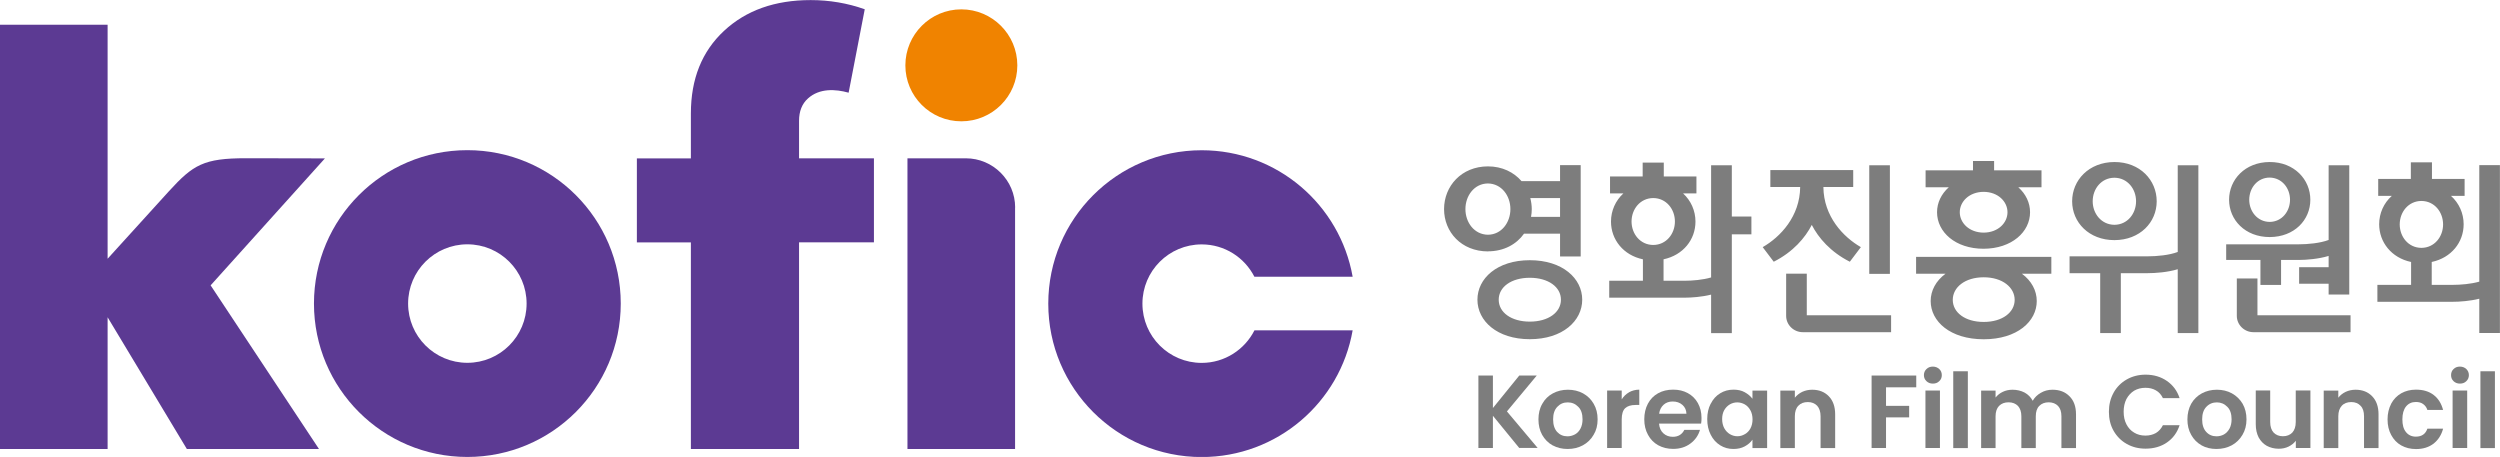 <svg id="_이어_2" xmlns="http://www.w3.org/2000/svg" viewBox="0 0 310.15 56.69"><defs><style>.cls-1{fill:#5c3a93;}.cls-2{fill:#7d7d7d;}.cls-3{fill:#f08300;}</style></defs><g id="Layer_1"><g><g><path class="cls-3" d="M126.21,8.11c0,3.84-3.11,6.94-6.95,6.94s-6.94-3.11-6.94-6.94,3.11-6.95,6.94-6.95,6.95,3.11,6.95,6.95Z"></path><path class="cls-1" d="M57.98,18.63c-10.51,0-19.03,8.52-19.03,19.03s8.52,19.03,19.03,19.03,19.03-8.52,19.03-19.03-8.52-19.03-19.03-19.03Zm0,26.38c-4.06,0-7.35-3.29-7.35-7.35s3.29-7.35,7.35-7.35,7.35,3.29,7.35,7.35-3.29,7.35-7.35,7.35Z"></path><path class="cls-1" d="M108.42,19.64h-9.29v-4.65c0-1.19,.37-2.12,1.11-2.78,1.42-1.28,3.4-1.17,5.04-.71l2-10.35c-2.14-.76-4.38-1.14-6.71-1.14-4.43,0-8.01,1.27-10.75,3.82-2.74,2.55-4.11,5.96-4.11,10.25v5.57h-6.7v10.42h6.7v25.63h13.42V30.06h9.29v-10.42Z"></path><path class="cls-1" d="M13.35,32.1V3.07H0V55.7H13.35v-16.34l9.83,16.34h16.39l-13.44-20.3,14.18-15.75-9.79-.02c-5.25,0-6.55,.8-9.55,4.08l-7.63,8.4Z"></path><path class="cls-1" d="M125.94,25.74c0-3.36-2.75-6.1-6.11-6.1h-7.25V55.7h13.35V25.74Z"></path><path class="cls-1" d="M155.63,40.98c-1.21,2.39-3.69,4.04-6.55,4.04-4.06,0-7.35-3.29-7.35-7.35s3.29-7.35,7.35-7.35c2.86,0,5.32,1.63,6.54,4.01h12.19c-1.58-8.92-9.36-15.69-18.73-15.69-10.51,0-19.03,8.52-19.03,19.03s8.52,19.03,19.03,19.03c9.38,0,17.17-6.79,18.73-15.72h-12.18Z"></path></g><g><path class="cls-2" d="M188.48,55.58l-3.27-4v4h-1.8v-8.99h1.8v4.03l3.27-4.03h2.17l-3.7,4.45,3.81,4.53h-2.28Z"></path><path class="cls-2" d="M192.61,55.25c-.54-.3-.97-.74-1.29-1.3-.31-.56-.46-1.2-.46-1.92s.15-1.38,.48-1.94c.31-.56,.75-.99,1.31-1.29,.56-.3,1.18-.45,1.87-.45s1.31,.15,1.87,.45c.56,.31,1,.74,1.32,1.29,.33,.56,.49,1.21,.49,1.94s-.16,1.37-.5,1.92c-.32,.56-.78,1-1.34,1.3-.56,.3-1.18,.45-1.88,.45s-1.3-.15-1.86-.45Zm2.77-1.35c.3-.17,.52-.4,.69-.72,.17-.32,.26-.7,.26-1.15,0-.68-.17-1.21-.53-1.56-.36-.37-.79-.55-1.31-.55s-.94,.18-1.29,.55c-.35,.36-.52,.88-.52,1.56s.17,1.19,.5,1.56c.34,.36,.76,.54,1.28,.54,.32,0,.63-.08,.91-.23Z"></path><path class="cls-2" d="M202.09,48.67c.37-.21,.81-.33,1.28-.33v1.9h-.47c-.57,0-1,.14-1.28,.4-.28,.26-.43,.73-.43,1.39v3.55h-1.81v-7.13h1.81v1.1c.23-.37,.54-.67,.91-.88Z"></path><path class="cls-2" d="M211.03,52.55h-5.21c.04,.52,.22,.92,.54,1.21,.32,.29,.71,.43,1.17,.43,.67,0,1.14-.29,1.43-.86h1.94c-.2,.69-.6,1.26-1.18,1.69-.58,.44-1.3,.67-2.15,.67-.68,0-1.3-.15-1.85-.45-.54-.3-.97-.74-1.27-1.3-.31-.56-.46-1.2-.46-1.92s.15-1.38,.45-1.94c.3-.56,.72-.99,1.26-1.29,.54-.3,1.16-.45,1.87-.45s1.28,.14,1.82,.43c.54,.3,.95,.7,1.25,1.24,.3,.54,.45,1.15,.45,1.84,0,.26-.01,.49-.05,.7Zm-1.81-1.21c-.01-.46-.18-.83-.5-1.11-.33-.29-.73-.42-1.21-.42-.44,0-.82,.13-1.12,.4-.3,.27-.5,.65-.56,1.12h3.39Z"></path><path class="cls-2" d="M212.24,50.08c.28-.56,.67-.99,1.17-1.29,.48-.3,1.04-.45,1.65-.45,.52,0,1,.1,1.39,.32,.4,.22,.72,.49,.96,.81v-1.01h1.82v7.13h-1.82v-1.04c-.23,.33-.55,.61-.96,.83-.41,.22-.87,.32-1.41,.32-.6,0-1.15-.15-1.64-.46-.5-.31-.89-.75-1.17-1.31-.29-.56-.43-1.21-.43-1.94s.14-1.35,.43-1.91Zm4.91,.82c-.17-.32-.4-.56-.69-.73-.29-.16-.61-.25-.93-.25s-.64,.08-.93,.25c-.28,.17-.51,.4-.69,.71-.18,.32-.26,.68-.26,1.11s.09,.81,.26,1.13c.18,.32,.41,.57,.7,.74,.29,.17,.59,.26,.93,.26s.64-.09,.93-.26c.3-.17,.52-.4,.69-.71,.17-.32,.26-.69,.26-1.12s-.09-.81-.26-1.12Z"></path><path class="cls-2" d="M226.88,49.16c.52,.53,.79,1.28,.79,2.24v4.19h-1.81v-3.95c0-.56-.15-1-.42-1.3-.29-.3-.67-.46-1.16-.46s-.89,.15-1.18,.46c-.29,.3-.43,.74-.43,1.3v3.95h-1.8v-7.13h1.8v.88c.24-.3,.55-.55,.92-.73,.38-.17,.78-.26,1.23-.26,.85,0,1.54,.27,2.06,.81Z"></path><path class="cls-2" d="M237.73,46.6v1.45h-3.75v2.3h2.87v1.43h-2.87v3.8h-1.79v-8.99h5.54Z"></path><path class="cls-2" d="M239,47.29c-.21-.2-.32-.44-.32-.75s.11-.56,.32-.76c.21-.2,.47-.3,.79-.3s.58,.11,.79,.3c.22,.2,.32,.46,.32,.76s-.1,.55-.32,.75c-.21,.21-.47,.3-.79,.3s-.58-.1-.79-.3Zm1.67,1.16v7.13h-1.8v-7.13h1.8Z"></path><path class="cls-2" d="M244.13,46.06v9.53h-1.81v-9.53h1.81Z"></path><path class="cls-2" d="M256.74,49.16c.54,.53,.81,1.28,.81,2.24v4.19h-1.81v-3.95c0-.56-.14-.98-.42-1.28-.28-.29-.68-.45-1.16-.45s-.88,.15-1.17,.45c-.29,.29-.43,.72-.43,1.28v3.95h-1.79v-3.95c0-.56-.15-.98-.42-1.28-.29-.29-.67-.45-1.17-.45s-.88,.15-1.18,.45c-.28,.29-.43,.72-.43,1.28v3.95h-1.79v-7.13h1.79v.86c.24-.3,.53-.54,.9-.71,.35-.17,.76-.26,1.2-.26,.55,0,1.06,.12,1.5,.35,.44,.24,.77,.58,1.01,1.02,.24-.42,.57-.74,1.01-.99,.44-.26,.92-.38,1.44-.38,.88,0,1.58,.27,2.11,.81Z"></path><path class="cls-2" d="M262.22,48.7c.4-.7,.94-1.24,1.63-1.63,.69-.39,1.47-.59,2.33-.59,1,0,1.89,.26,2.63,.77,.76,.52,1.29,1.23,1.59,2.14h-2.07c-.21-.43-.49-.75-.87-.96-.38-.22-.81-.32-1.3-.32-.52,0-.99,.12-1.4,.36-.4,.25-.72,.6-.96,1.04-.22,.44-.34,.96-.34,1.56s.11,1.12,.34,1.56c.23,.45,.55,.8,.96,1.04,.41,.25,.87,.37,1.4,.37,.49,0,.92-.11,1.3-.32,.37-.22,.66-.55,.87-.97h2.07c-.3,.92-.82,1.63-1.58,2.15-.75,.51-1.63,.76-2.64,.76-.86,0-1.63-.19-2.33-.58-.69-.39-1.23-.93-1.63-1.62-.4-.7-.59-1.49-.59-2.37s.19-1.67,.59-2.38Z"></path><path class="cls-2" d="M273.13,55.25c-.54-.3-.98-.74-1.29-1.3-.32-.56-.47-1.2-.47-1.92s.16-1.38,.47-1.94c.32-.56,.77-.99,1.32-1.29,.56-.3,1.18-.45,1.87-.45s1.31,.15,1.86,.45c.56,.31,1,.74,1.33,1.29,.32,.56,.48,1.21,.48,1.94s-.17,1.37-.5,1.92c-.33,.56-.78,1-1.34,1.3-.56,.3-1.2,.45-1.89,.45s-1.31-.15-1.85-.45Zm2.77-1.35c.29-.17,.51-.4,.69-.72,.17-.32,.26-.7,.26-1.15,0-.68-.17-1.21-.53-1.56-.36-.37-.79-.55-1.3-.55s-.95,.18-1.3,.55c-.35,.36-.52,.88-.52,1.56s.17,1.19,.51,1.56c.33,.36,.76,.54,1.27,.54,.33,0,.64-.08,.92-.23Z"></path><path class="cls-2" d="M286.63,48.45v7.13h-1.81v-.9c-.24,.31-.54,.55-.91,.73-.37,.18-.78,.26-1.21,.26-.55,0-1.05-.13-1.48-.36-.43-.24-.76-.59-1.01-1.04-.24-.47-.36-1.01-.36-1.64v-4.19h1.79v3.92c0,.57,.15,1,.42,1.3,.29,.3,.67,.46,1.16,.46s.88-.16,1.17-.46c.27-.3,.42-.74,.42-1.3v-3.92h1.81Z"></path><path class="cls-2" d="M294.29,49.16c.52,.53,.79,1.28,.79,2.24v4.19h-1.8v-3.95c0-.56-.13-1-.43-1.3-.28-.3-.66-.46-1.15-.46s-.9,.15-1.18,.46c-.28,.3-.43,.74-.43,1.3v3.95h-1.81v-7.13h1.81v.88c.23-.3,.54-.55,.92-.73,.37-.17,.78-.26,1.22-.26,.85,0,1.54,.27,2.06,.81Z"></path><path class="cls-2" d="M296.65,50.08c.3-.55,.71-.98,1.25-1.29,.54-.3,1.14-.45,1.83-.45,.89,0,1.62,.22,2.19,.66,.58,.44,.96,1.07,1.17,1.86h-1.95c-.09-.3-.27-.55-.52-.73-.24-.18-.54-.26-.91-.26-.51,0-.92,.19-1.22,.56-.3,.38-.45,.91-.45,1.6s.14,1.2,.45,1.58c.3,.37,.71,.56,1.22,.56,.73,0,1.21-.33,1.43-.99h1.95c-.2,.77-.59,1.38-1.17,1.85-.59,.45-1.31,.68-2.19,.68-.69,0-1.29-.15-1.83-.45-.54-.3-.95-.74-1.25-1.3-.3-.55-.45-1.19-.45-1.93s.16-1.38,.45-1.94Z"></path><path class="cls-2" d="M304.39,47.29c-.21-.2-.31-.44-.31-.75s.1-.56,.31-.76c.21-.2,.47-.3,.79-.3s.59,.11,.79,.3c.21,.2,.32,.46,.32,.76s-.11,.55-.32,.75c-.21,.21-.47,.3-.79,.3s-.58-.1-.79-.3Zm1.69,1.16v7.13h-1.81v-7.13h1.81Z"></path><path class="cls-2" d="M309.52,46.06v9.53h-1.8v-9.53h1.8Z"></path></g><path class="cls-2" d="M234.46,33.98h-2.56v-13.48h2.56v13.48Zm35.71-2.72c-1.05,.4-2.59,.54-3.72,.54h-9.7v2.09h3.8v7.43h2.56v-7.43h3.34c.95,0,2.47-.11,3.72-.49v7.92h2.56V20.5h-2.56v10.76Zm-45.4-3.36c.81,1.59,2.32,3.36,4.72,4.57l1.37-1.81c-2.18-1.25-4.62-3.8-4.65-7.46h3.7v-2.1h-10.28v2.1h3.7c-.03,3.66-2.47,6.21-4.65,7.46l1.37,1.81c2.4-1.21,3.91-2.98,4.72-4.57Zm12.94,3.97h16.78v2.09h-3.65c1.19,.88,1.84,2.09,1.84,3.39,0,2.52-2.42,4.74-6.58,4.74s-6.58-2.22-6.58-4.74c0-1.3,.65-2.51,1.84-3.39h-3.65v-2.09Zm12.23,5.33c0-1.55-1.52-2.8-3.84-2.8s-3.84,1.24-3.84,2.8,1.52,2.74,3.84,2.74,3.84-1.19,3.84-2.74Zm-25.79-3.25h-2.56v5.24c0,1.11,.93,2.02,2.06,2.02h10.96v-2.1h-10.46v-5.16Zm55.91,.6h-2.56v4.64c0,1.11,.93,2.02,2.06,2.02h12.05v-2.1h-11.55v-4.56Zm-17.76-14.45h0Zm.04,9.69h0Zm-5.27-4.82c0-2.61,2.07-4.86,5.25-4.87,3.18,0,5.24,2.26,5.24,4.87s-2.07,4.81-5.24,4.82c-3.18,0-5.25-2.22-5.25-4.82Zm2.55,0c0,1.52,1.06,2.9,2.69,2.92,1.63-.01,2.69-1.39,2.69-2.92s-1.06-2.91-2.69-2.92c-1.63,.01-2.69,1.39-2.69,2.92Zm16.92-.19c0-2.5,1.98-4.67,5.04-4.68,3.05,0,5.04,2.17,5.04,4.68s-1.98,4.62-5.04,4.63c-3.05,0-5.04-2.13-5.04-4.63Zm2.5,0c0,1.43,1,2.73,2.53,2.75,1.53-.01,2.53-1.31,2.53-2.75s-1-2.73-2.53-2.75c-1.53,.01-2.53,1.31-2.53,2.75Zm2.55,4.63h0Zm-.04-9.31h0Zm28.59,.39v20.82h-2.56v-4.25c-1.15,.29-2.46,.38-3.31,.38h-9.33v-2.1h4.18v-2.84c-2.43-.51-3.96-2.45-3.96-4.68,0-1.36,.57-2.63,1.57-3.52h-1.69v-2.1h4.05v-2.06h2.62v2.06h4.05v2.1h-1.69c1,.9,1.57,2.16,1.57,3.52,0,2.23-1.52,4.16-3.96,4.68v2.84h2.59c1,0,2.3-.11,3.31-.4v-14.45h2.56Zm-9.74,10.26c1.63-.01,2.69-1.39,2.69-2.91s-1.06-2.9-2.69-2.91c-1.63,.01-2.69,1.39-2.69,2.91s1.06,2.9,2.69,2.91Zm-58.63-7.52h-2.88v-2.1h5.88v-1.16h2.62v1.16h5.88v2.1h-2.88c.93,.83,1.46,1.92,1.46,3.1,0,2.44-2.27,4.52-5.77,4.53-3.5,0-5.77-2.08-5.77-4.53,0-1.18,.53-2.27,1.46-3.1Zm7.28,3.1c0-1.32-1.17-2.52-2.96-2.53-1.79,.01-2.96,1.21-2.96,2.53s1.17,2.52,2.96,2.53c1.79-.01,2.96-1.21,2.96-2.53Zm-2.94,4.53h0Zm34.32,4.49h2.56v-3.1h2.18c.95,0,2.48-.12,3.72-.5v1.4h-3.66v2.05h3.66v1.34h2.56V20.5h-2.56v9.27c-1.05,.4-2.59,.54-3.72,.54h-8.99v1.94h4.25v3.1Zm-65.58-8.49h2.43v2.21h-2.43v12.26h-2.57v-4.78c-1.15,.29-2.46,.38-3.31,.38h-9.33v-2.1h4.18v-2.66c-2.43-.51-3.96-2.45-3.96-4.68,0-1.35,.56-2.6,1.54-3.5h-1.66v-2.1h4.05v-1.72h2.62v1.72h4.05v2.1h-1.66c.98,.9,1.54,2.15,1.54,3.5,0,2.23-1.52,4.16-3.96,4.68v2.66h2.59c1,0,2.3-.11,3.31-.41v-13.92h2.57v6.36Zm-9.75,3.53c1.63-.01,2.69-1.39,2.69-2.91s-1.06-2.9-2.69-2.91c-1.63,.01-2.69,1.39-2.69,2.91s1.06,2.9,2.69,2.91Zm-20.49,.8h0Zm-.02,0c-3.3-.01-5.44-2.41-5.44-5.25s2.14-5.29,5.44-5.3c1.78,0,3.22,.73,4.17,1.83h4.78v-1.98h2.56v11.33h-2.56v-2.83h-4.47c-.93,1.31-2.49,2.19-4.48,2.19Zm5.26-6.62c.11,.44,.18,.9,.18,1.37,0,.33-.03,.65-.09,.96h3.6v-2.33h-3.69Zm-5.26,4.55c1.69-.01,2.79-1.52,2.79-3.18s-1.1-3.16-2.79-3.18c-1.69,.01-2.79,1.52-2.79,3.18s1.1,3.16,2.79,3.18Zm-.02-8.48h0Zm11.72,16.54c0,2.63-2.43,4.9-6.5,4.9s-6.5-2.27-6.5-4.9,2.43-4.9,6.5-4.9,6.5,2.27,6.5,4.9Zm-2.64,0c0-1.57-1.56-2.72-3.86-2.72s-3.86,1.14-3.86,2.72,1.56,2.72,3.86,2.72,3.86-1.15,3.86-2.72Z"></path></g></g></svg>